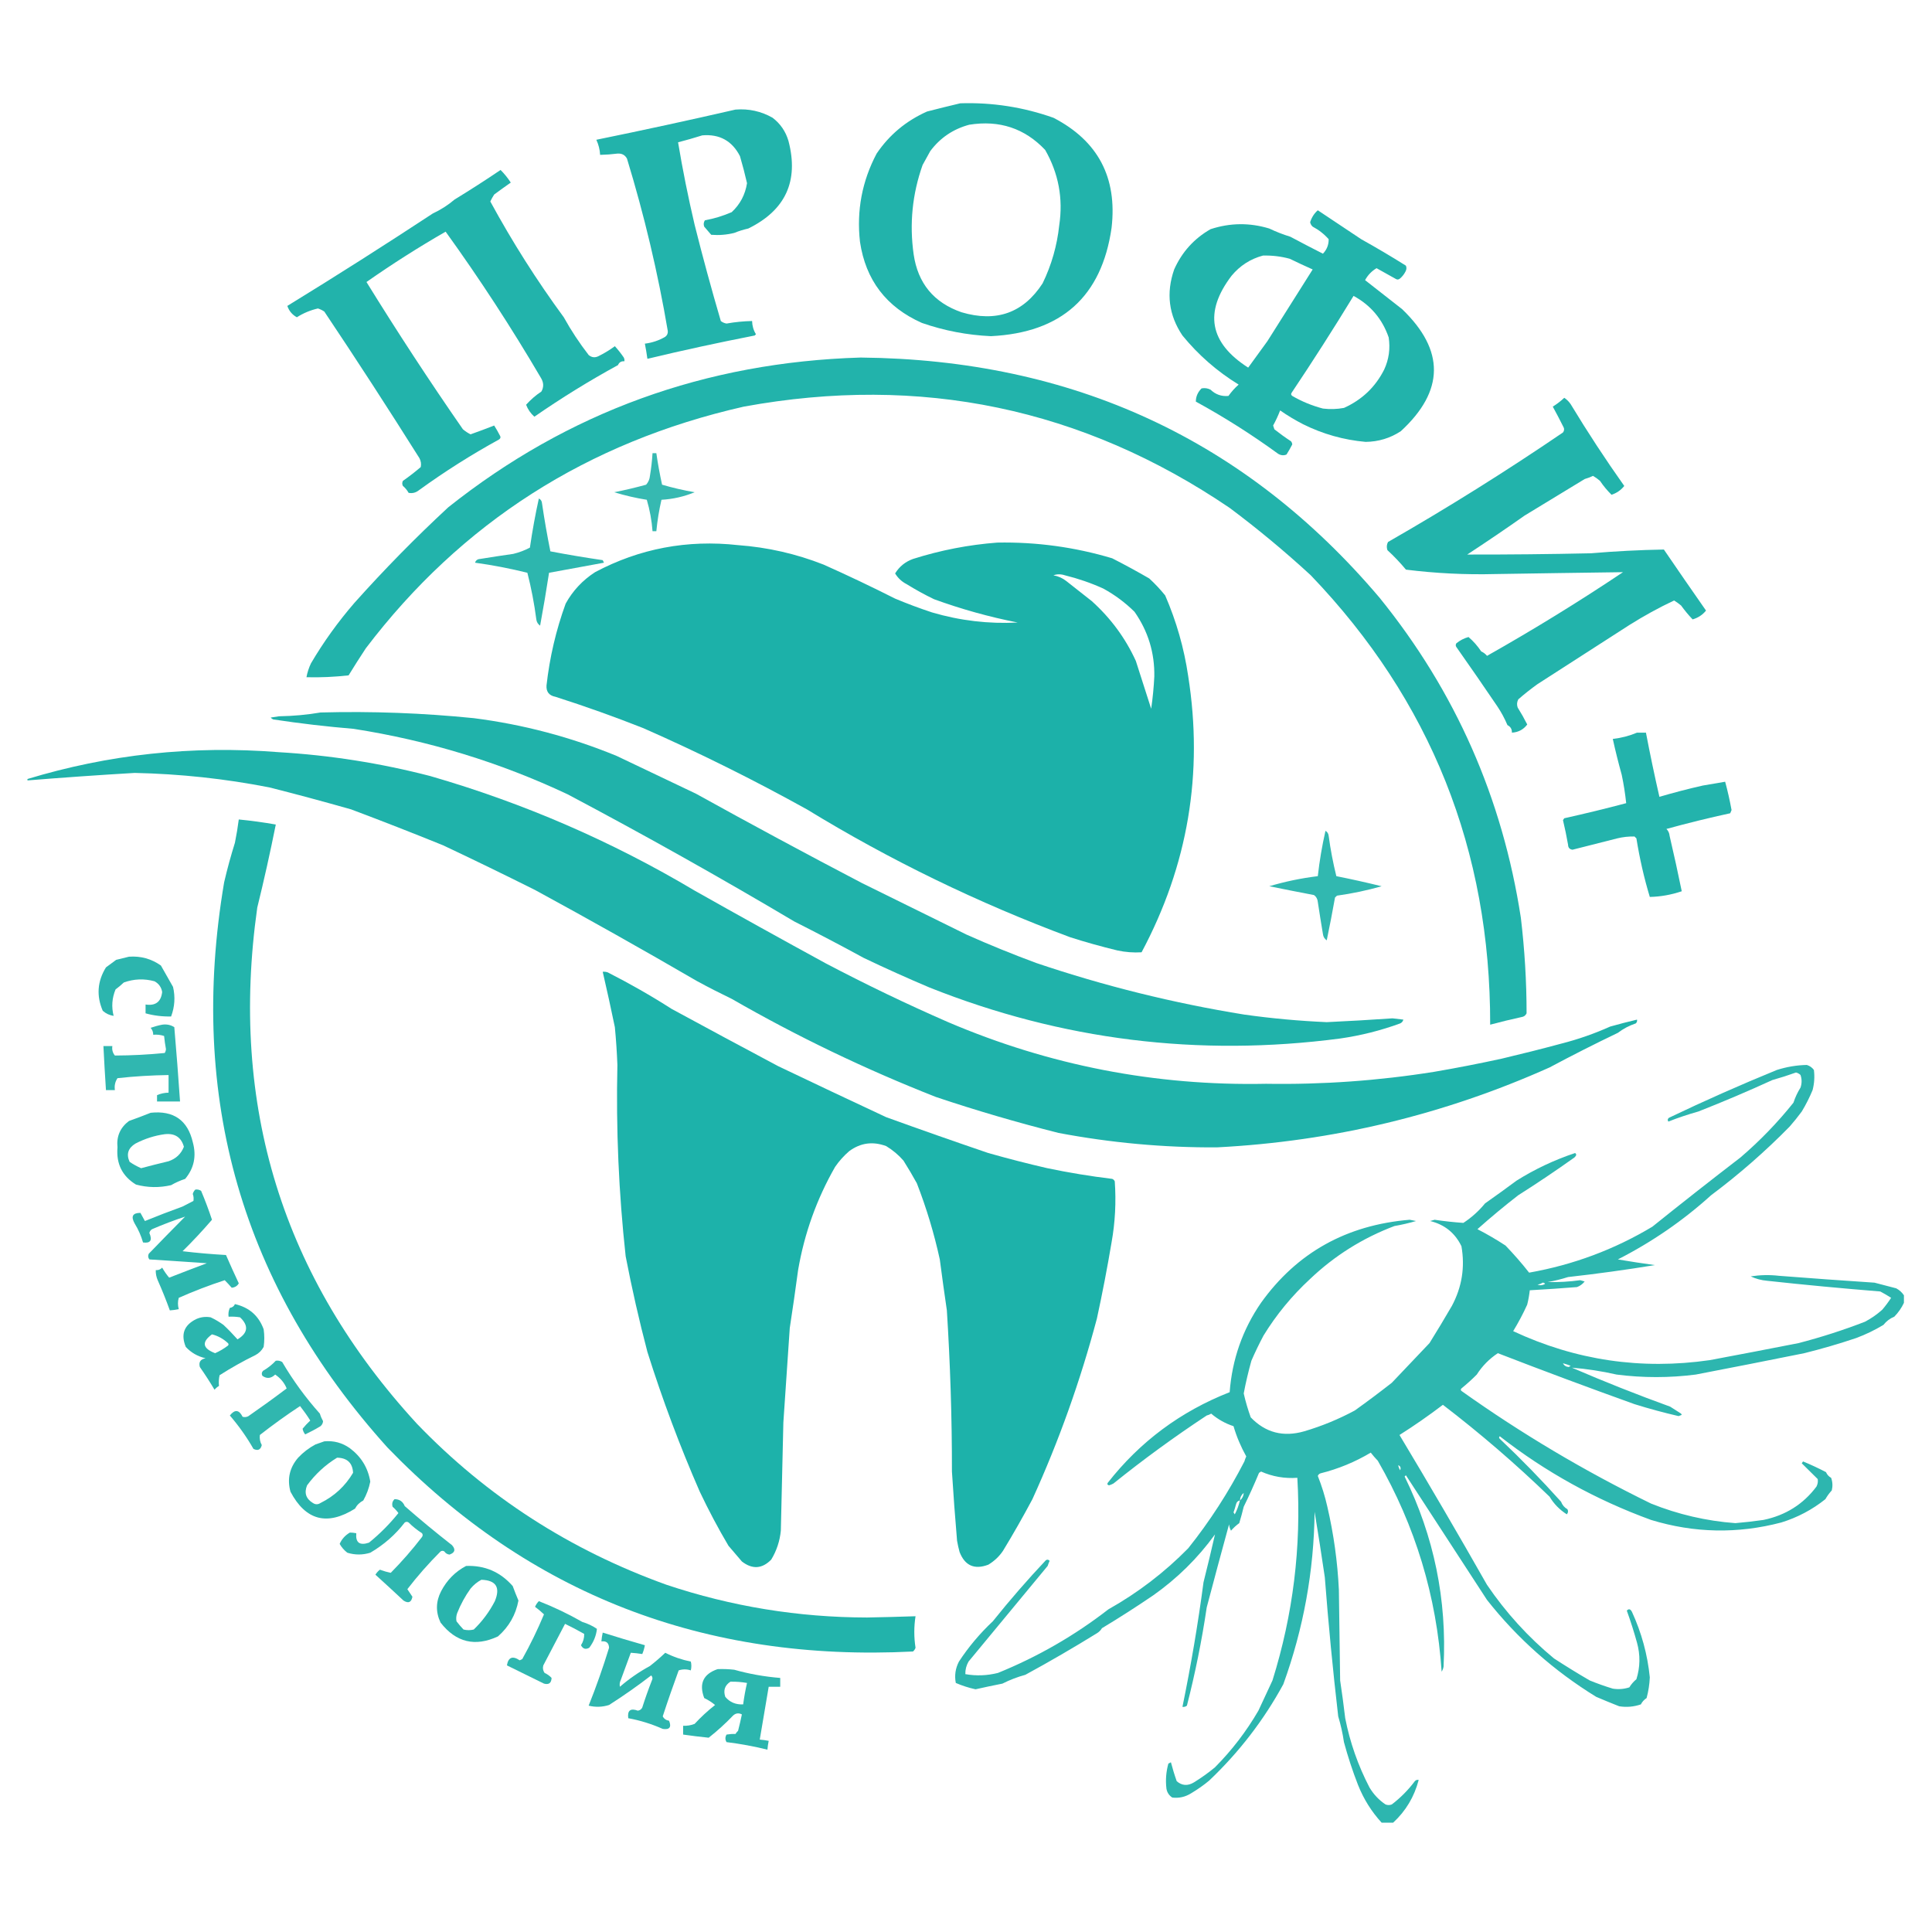 <?xml version="1.0" encoding="UTF-8"?> <svg xmlns="http://www.w3.org/2000/svg" width="32" height="32" viewBox="0 0 32 32" fill="none"><g clip-path="url(#clip0_111_74)"><path opacity="0.972" fill-rule="evenodd" clip-rule="evenodd" d="M15.905 1.711C16.435 1.694 16.95 1.774 17.449 1.951C18.187 2.333 18.508 2.941 18.411 3.775C18.247 4.913 17.581 5.511 16.412 5.568C16.02 5.55 15.639 5.477 15.27 5.349C14.68 5.087 14.338 4.639 14.244 4.005C14.186 3.489 14.278 3.002 14.519 2.545C14.729 2.234 15.007 2.002 15.355 1.847C15.54 1.799 15.724 1.754 15.905 1.711ZM16.053 2.066C16.553 1.986 16.972 2.125 17.311 2.483C17.533 2.871 17.611 3.288 17.544 3.733C17.508 4.069 17.417 4.388 17.269 4.693C16.951 5.183 16.503 5.343 15.926 5.172C15.467 5.013 15.203 4.693 15.133 4.213C15.061 3.707 15.111 3.213 15.281 2.733C15.323 2.656 15.365 2.58 15.408 2.503C15.571 2.284 15.786 2.138 16.053 2.066Z" fill="#1CB1A9"></path><path opacity="0.97" fill-rule="evenodd" clip-rule="evenodd" d="M12.182 1.815C12.402 1.797 12.607 1.843 12.796 1.95C12.926 2.049 13.014 2.178 13.06 2.336C13.233 2.999 13.011 3.482 12.394 3.785C12.314 3.803 12.237 3.827 12.161 3.858C12.036 3.889 11.909 3.899 11.78 3.889C11.742 3.844 11.703 3.799 11.664 3.754C11.65 3.717 11.654 3.683 11.675 3.649C11.828 3.621 11.976 3.576 12.119 3.514C12.259 3.384 12.343 3.224 12.373 3.034C12.339 2.885 12.3 2.736 12.256 2.586C12.126 2.333 11.918 2.218 11.632 2.242C11.499 2.284 11.365 2.322 11.231 2.357C11.307 2.815 11.399 3.27 11.505 3.722C11.639 4.257 11.784 4.789 11.939 5.317C11.967 5.34 11.999 5.353 12.034 5.359C12.174 5.334 12.315 5.32 12.457 5.317C12.459 5.397 12.48 5.47 12.521 5.536C12.514 5.543 12.507 5.55 12.5 5.557C11.903 5.674 11.311 5.802 10.723 5.943C10.712 5.859 10.697 5.775 10.681 5.692C10.802 5.677 10.915 5.639 11.019 5.578C11.05 5.554 11.064 5.523 11.061 5.484C10.897 4.517 10.671 3.565 10.385 2.628C10.352 2.566 10.3 2.539 10.226 2.544C10.131 2.556 10.036 2.563 9.94 2.565C9.935 2.477 9.914 2.394 9.877 2.315C10.652 2.157 11.42 1.99 12.182 1.815Z" fill="#1CB1A9"></path><path opacity="0.971" fill-rule="evenodd" clip-rule="evenodd" d="M8.291 2.815C8.354 2.878 8.41 2.947 8.46 3.024C8.367 3.089 8.275 3.155 8.185 3.222C8.161 3.259 8.14 3.297 8.121 3.337C8.485 4.006 8.89 4.645 9.338 5.255C9.459 5.474 9.597 5.682 9.75 5.88C9.799 5.921 9.852 5.928 9.909 5.901C10.006 5.853 10.098 5.798 10.184 5.734C10.238 5.794 10.288 5.857 10.332 5.922C10.342 5.942 10.345 5.962 10.342 5.984C10.291 5.979 10.256 6 10.236 6.047C9.758 6.308 9.297 6.593 8.851 6.902C8.789 6.847 8.743 6.781 8.714 6.704C8.788 6.621 8.872 6.548 8.967 6.485C9.01 6.41 9.006 6.333 8.957 6.255C8.47 5.425 7.945 4.619 7.381 3.837C6.931 4.096 6.494 4.374 6.07 4.671C6.58 5.497 7.112 6.31 7.667 7.11C7.706 7.143 7.748 7.171 7.794 7.194C7.927 7.147 8.057 7.098 8.185 7.048C8.218 7.099 8.25 7.155 8.28 7.214C8.296 7.238 8.292 7.259 8.269 7.277C7.809 7.53 7.364 7.811 6.937 8.121C6.886 8.161 6.83 8.175 6.768 8.163C6.743 8.119 6.712 8.081 6.673 8.048C6.659 8.021 6.659 7.993 6.673 7.965C6.775 7.894 6.874 7.817 6.969 7.736C6.979 7.685 6.972 7.637 6.948 7.59C6.434 6.773 5.909 5.963 5.372 5.161C5.339 5.138 5.303 5.121 5.266 5.109C5.14 5.138 5.023 5.187 4.917 5.255C4.84 5.213 4.788 5.151 4.759 5.067C5.571 4.569 6.374 4.058 7.17 3.535C7.301 3.474 7.421 3.397 7.529 3.305C7.789 3.146 8.043 2.983 8.291 2.815Z" fill="#1CB1A9"></path><path opacity="0.969" fill-rule="evenodd" clip-rule="evenodd" d="M21.827 3.483C22.067 3.643 22.307 3.803 22.546 3.962C22.797 4.102 23.044 4.248 23.286 4.4C23.301 4.433 23.297 4.468 23.276 4.504C23.252 4.549 23.22 4.588 23.181 4.619C23.16 4.633 23.138 4.633 23.117 4.619C23.011 4.56 22.905 4.501 22.8 4.442C22.718 4.491 22.655 4.557 22.61 4.64C22.813 4.798 23.017 4.958 23.223 5.12C23.933 5.801 23.926 6.475 23.202 7.142C23.027 7.257 22.833 7.316 22.62 7.319C22.256 7.287 21.91 7.189 21.584 7.027C21.452 6.959 21.325 6.883 21.203 6.798C21.17 6.884 21.131 6.968 21.087 7.048C21.094 7.069 21.101 7.09 21.108 7.111C21.197 7.181 21.288 7.247 21.383 7.309C21.395 7.324 21.402 7.341 21.404 7.361C21.375 7.418 21.343 7.474 21.309 7.528C21.264 7.548 21.218 7.544 21.171 7.517C20.736 7.2 20.281 6.911 19.807 6.652C19.807 6.568 19.839 6.495 19.902 6.433C19.953 6.423 20.003 6.43 20.05 6.454C20.133 6.534 20.232 6.569 20.347 6.558C20.396 6.489 20.452 6.426 20.516 6.37C20.159 6.151 19.849 5.88 19.585 5.557C19.357 5.218 19.312 4.853 19.448 4.463C19.576 4.176 19.776 3.953 20.05 3.796C20.373 3.69 20.697 3.686 21.023 3.785C21.136 3.839 21.252 3.884 21.372 3.921C21.554 4.018 21.734 4.112 21.912 4.202C21.977 4.134 22.008 4.054 22.007 3.962C21.932 3.877 21.844 3.808 21.742 3.754C21.72 3.734 21.706 3.71 21.7 3.681C21.725 3.601 21.767 3.535 21.827 3.483ZM20.918 4.233C21.068 4.229 21.216 4.246 21.362 4.286C21.488 4.347 21.614 4.406 21.742 4.463C21.492 4.86 21.242 5.256 20.992 5.651C20.886 5.797 20.78 5.943 20.674 6.089C20.031 5.678 19.939 5.17 20.399 4.567C20.538 4.4 20.71 4.289 20.918 4.233ZM22.419 4.901C22.703 5.055 22.896 5.285 23.001 5.589C23.029 5.773 23.005 5.951 22.927 6.12C22.782 6.409 22.56 6.621 22.261 6.756C22.145 6.778 22.029 6.781 21.912 6.767C21.733 6.72 21.564 6.651 21.404 6.558C21.384 6.543 21.38 6.526 21.393 6.506C21.746 5.979 22.088 5.444 22.419 4.901Z" fill="#1CB1A9"></path><path opacity="0.971" fill-rule="evenodd" clip-rule="evenodd" d="M14.255 5.922C17.77 5.956 20.635 7.284 22.853 9.904C24.106 11.452 24.885 13.217 25.19 15.2C25.253 15.729 25.285 16.257 25.285 16.784C25.268 16.82 25.24 16.841 25.2 16.846C25.026 16.884 24.853 16.926 24.682 16.972C24.687 14.083 23.697 11.602 21.711 9.529C21.28 9.132 20.832 8.76 20.368 8.413C17.93 6.759 15.248 6.199 12.32 6.735C9.727 7.323 7.64 8.658 6.059 10.738C5.962 10.885 5.867 11.034 5.774 11.186C5.542 11.212 5.309 11.223 5.076 11.217C5.09 11.139 5.115 11.062 5.15 10.988C5.358 10.634 5.598 10.301 5.869 9.987C6.364 9.433 6.882 8.905 7.424 8.403C9.407 6.826 11.684 5.999 14.255 5.922Z" fill="#1CB1A9"></path><path opacity="0.97" fill-rule="evenodd" clip-rule="evenodd" d="M25.909 6.589C25.95 6.616 25.985 6.65 26.015 6.694C26.295 7.157 26.591 7.609 26.903 8.049C26.848 8.118 26.777 8.167 26.692 8.195C26.621 8.125 26.557 8.048 26.501 7.965C26.466 7.934 26.427 7.906 26.385 7.882C26.341 7.903 26.295 7.921 26.248 7.934C25.915 8.137 25.584 8.338 25.253 8.539C24.941 8.759 24.624 8.974 24.302 9.185C24.985 9.186 25.669 9.179 26.353 9.164C26.752 9.13 27.154 9.109 27.559 9.102C27.788 9.438 28.021 9.775 28.257 10.113C28.199 10.185 28.125 10.233 28.035 10.259C27.966 10.187 27.903 10.11 27.844 10.029C27.808 9.999 27.769 9.971 27.728 9.946C27.471 10.067 27.225 10.203 26.988 10.352C26.478 10.68 25.971 11.007 25.465 11.332C25.355 11.411 25.25 11.494 25.148 11.583C25.125 11.626 25.121 11.671 25.137 11.718C25.194 11.809 25.247 11.903 25.296 12C25.233 12.084 25.148 12.129 25.042 12.135C25.044 12.078 25.02 12.036 24.968 12.01C24.921 11.899 24.865 11.795 24.799 11.697C24.577 11.37 24.352 11.043 24.122 10.717C24.108 10.697 24.108 10.676 24.122 10.655C24.181 10.607 24.248 10.572 24.323 10.551C24.404 10.62 24.474 10.7 24.534 10.79C24.573 10.807 24.604 10.832 24.63 10.863C25.4 10.428 26.151 9.966 26.882 9.477C26.177 9.486 25.472 9.497 24.767 9.508C24.271 9.521 23.778 9.496 23.287 9.435C23.192 9.321 23.09 9.213 22.98 9.112C22.964 9.065 22.967 9.02 22.99 8.977C23.981 8.409 24.947 7.804 25.888 7.163C25.912 7.129 25.912 7.095 25.888 7.058C25.834 6.949 25.777 6.842 25.719 6.735C25.789 6.691 25.853 6.642 25.909 6.589Z" fill="#1CB1A9"></path><path opacity="0.882" fill-rule="evenodd" clip-rule="evenodd" d="M10.808 7.506C10.829 7.506 10.85 7.506 10.871 7.506C10.896 7.681 10.928 7.855 10.966 8.028C11.142 8.08 11.322 8.121 11.506 8.153C11.331 8.225 11.148 8.267 10.956 8.278C10.916 8.45 10.888 8.623 10.871 8.799C10.85 8.799 10.829 8.799 10.808 8.799C10.795 8.622 10.763 8.448 10.713 8.278C10.53 8.249 10.35 8.207 10.173 8.153C10.351 8.118 10.528 8.076 10.702 8.028C10.739 7.986 10.76 7.937 10.765 7.882C10.786 7.757 10.8 7.632 10.808 7.506Z" fill="#1CB0A7"></path><path opacity="0.918" fill-rule="evenodd" clip-rule="evenodd" d="M8.925 8.257C8.958 8.272 8.975 8.3 8.978 8.34C9.017 8.606 9.063 8.87 9.116 9.132C9.402 9.187 9.691 9.235 9.983 9.278C9.99 9.292 9.997 9.306 10.004 9.32C9.7 9.376 9.397 9.431 9.094 9.487C9.049 9.779 9 10.071 8.946 10.363C8.91 10.337 8.888 10.303 8.883 10.258C8.849 9.998 8.8 9.741 8.735 9.487C8.449 9.416 8.16 9.36 7.868 9.32C7.881 9.281 7.909 9.26 7.952 9.258C8.135 9.228 8.319 9.2 8.502 9.174C8.6 9.15 8.691 9.116 8.777 9.07C8.817 8.795 8.866 8.524 8.925 8.257Z" fill="#1CB0A8"></path><path opacity="0.993" fill-rule="evenodd" clip-rule="evenodd" d="M16.518 8.987C17.168 8.975 17.802 9.062 18.421 9.247C18.629 9.353 18.833 9.464 19.035 9.581C19.13 9.668 19.218 9.762 19.299 9.862C19.485 10.291 19.612 10.736 19.68 11.197C19.934 12.808 19.677 14.333 18.908 15.773C18.773 15.781 18.639 15.771 18.506 15.742C18.242 15.678 17.982 15.606 17.724 15.523C16.199 14.955 14.746 14.25 13.367 13.407C12.486 12.918 11.583 12.469 10.659 12.062C10.179 11.872 9.692 11.698 9.2 11.541C9.095 11.521 9.045 11.458 9.052 11.353C9.104 10.889 9.209 10.438 9.369 9.998C9.487 9.784 9.649 9.611 9.856 9.477C10.594 9.085 11.384 8.936 12.224 9.029C12.715 9.065 13.188 9.173 13.642 9.352C14.041 9.53 14.436 9.718 14.826 9.915C15.027 9.999 15.232 10.076 15.439 10.144C15.902 10.28 16.374 10.336 16.856 10.311C16.384 10.218 15.922 10.089 15.471 9.925C15.315 9.85 15.163 9.766 15.016 9.675C14.936 9.634 14.873 9.575 14.826 9.498C14.896 9.384 14.994 9.304 15.122 9.258C15.579 9.113 16.044 9.023 16.518 8.987ZM17.448 9.529C17.508 9.507 17.572 9.507 17.639 9.529C17.858 9.583 18.07 9.656 18.273 9.748C18.464 9.852 18.637 9.981 18.791 10.133C19.017 10.456 19.126 10.814 19.119 11.207C19.11 11.385 19.093 11.562 19.067 11.739C18.982 11.475 18.897 11.211 18.813 10.947C18.64 10.568 18.396 10.238 18.083 9.956C17.942 9.846 17.802 9.735 17.66 9.623C17.597 9.574 17.527 9.543 17.448 9.529Z" fill="#1CB1A9"></path><path opacity="0.977" fill-rule="evenodd" clip-rule="evenodd" d="M5.309 11.801C6.159 11.778 7.005 11.81 7.847 11.895C8.664 11.999 9.454 12.208 10.215 12.521C10.651 12.728 11.088 12.937 11.527 13.146C12.435 13.649 13.352 14.143 14.276 14.626C14.854 14.911 15.432 15.196 16.011 15.481C16.39 15.65 16.774 15.806 17.163 15.95C18.287 16.33 19.436 16.615 20.611 16.805C21.066 16.869 21.521 16.91 21.975 16.93C22.338 16.913 22.701 16.892 23.064 16.867C23.124 16.874 23.184 16.881 23.244 16.888C23.236 16.918 23.219 16.938 23.191 16.951C22.869 17.069 22.538 17.152 22.197 17.201C19.85 17.509 17.584 17.227 15.397 16.357C15.031 16.202 14.668 16.039 14.308 15.867C13.927 15.659 13.543 15.458 13.155 15.262C11.925 14.532 10.674 13.83 9.401 13.156C8.276 12.626 7.095 12.265 5.858 12.072C5.412 12.035 4.968 11.983 4.526 11.916C4.509 11.909 4.495 11.899 4.484 11.885C4.529 11.878 4.575 11.871 4.621 11.864C4.858 11.86 5.087 11.839 5.309 11.801Z" fill="#1CB1A9"></path><path opacity="0.967" fill-rule="evenodd" clip-rule="evenodd" d="M27.114 12.135C27.164 12.135 27.213 12.135 27.262 12.135C27.33 12.491 27.404 12.845 27.485 13.198C27.722 13.128 27.961 13.066 28.204 13.011C28.327 12.989 28.451 12.968 28.574 12.948C28.616 13.102 28.651 13.259 28.68 13.417C28.673 13.435 28.665 13.452 28.658 13.47C28.303 13.547 27.951 13.634 27.601 13.73C27.633 13.761 27.65 13.8 27.654 13.845C27.725 14.149 27.792 14.454 27.855 14.762C27.683 14.82 27.507 14.852 27.326 14.856C27.23 14.539 27.157 14.216 27.104 13.886C27.093 13.876 27.083 13.866 27.072 13.855C26.976 13.853 26.881 13.863 26.787 13.886C26.54 13.949 26.293 14.012 26.046 14.074C25.998 14.068 25.973 14.04 25.972 13.991C25.948 13.854 25.92 13.719 25.888 13.584C25.895 13.574 25.902 13.563 25.909 13.553C26.254 13.476 26.596 13.393 26.935 13.303C26.918 13.146 26.894 12.99 26.861 12.834C26.806 12.635 26.756 12.437 26.713 12.239C26.855 12.223 26.989 12.188 27.114 12.135Z" fill="#1CB1A9"></path><path opacity="0.981" fill-rule="evenodd" clip-rule="evenodd" d="M0.444 12.927C0.444 12.92 0.444 12.913 0.444 12.906C1.797 12.494 3.185 12.345 4.61 12.458C5.463 12.508 6.302 12.64 7.127 12.854C8.673 13.301 10.133 13.934 11.505 14.751C12.226 15.158 12.953 15.561 13.684 15.96C14.345 16.307 15.018 16.631 15.704 16.93C17.383 17.647 19.138 17.988 20.97 17.951C21.903 17.966 22.83 17.9 23.752 17.753C24.127 17.689 24.5 17.616 24.872 17.535C25.205 17.456 25.537 17.373 25.866 17.284C26.144 17.213 26.411 17.119 26.67 17.003C26.819 16.961 26.966 16.923 27.114 16.888C27.119 16.913 27.112 16.934 27.093 16.951C26.985 16.987 26.886 17.039 26.797 17.107C26.415 17.29 26.038 17.481 25.666 17.68C23.914 18.464 22.078 18.905 20.156 19.004C19.276 19.009 18.402 18.929 17.533 18.765C16.848 18.592 16.171 18.394 15.503 18.17C14.332 17.71 13.204 17.168 12.119 16.544C11.926 16.451 11.736 16.354 11.548 16.252C10.66 15.736 9.765 15.232 8.862 14.741C8.356 14.488 7.848 14.241 7.339 14.001C6.834 13.796 6.327 13.598 5.816 13.406C5.365 13.278 4.914 13.156 4.462 13.042C3.728 12.898 2.984 12.818 2.231 12.802C1.635 12.837 1.039 12.879 0.444 12.927Z" fill="#1CB1A9"></path><path opacity="0.971" fill-rule="evenodd" clip-rule="evenodd" d="M3.955 13.573C4.161 13.593 4.366 13.621 4.568 13.657C4.475 14.12 4.373 14.579 4.261 15.033C3.798 18.31 4.679 21.159 6.905 23.581C8.063 24.786 9.442 25.675 11.04 26.249C12.114 26.608 13.221 26.789 14.361 26.791C14.629 26.786 14.897 26.779 15.164 26.77C15.137 26.944 15.137 27.118 15.164 27.292C15.156 27.316 15.142 27.337 15.122 27.354C11.667 27.53 8.766 26.404 6.419 23.977C4.012 21.307 3.109 18.186 3.712 14.616C3.763 14.395 3.823 14.176 3.891 13.959C3.917 13.831 3.938 13.702 3.955 13.573Z" fill="#1CB1A9"></path><path opacity="0.906" fill-rule="evenodd" clip-rule="evenodd" d="M21.954 13.761C21.985 13.779 22.003 13.807 22.007 13.845C22.037 14.071 22.08 14.293 22.134 14.512C22.386 14.562 22.636 14.618 22.884 14.679C22.642 14.748 22.395 14.8 22.144 14.835C22.134 14.845 22.123 14.856 22.112 14.866C22.07 15.103 22.024 15.339 21.975 15.575C21.938 15.55 21.917 15.515 21.912 15.471C21.882 15.294 21.854 15.117 21.827 14.939C21.823 14.891 21.802 14.853 21.764 14.825C21.516 14.778 21.27 14.729 21.023 14.679C21.286 14.601 21.554 14.545 21.827 14.512C21.855 14.258 21.898 14.008 21.954 13.761Z" fill="#1CB0A8"></path><path opacity="0.926" fill-rule="evenodd" clip-rule="evenodd" d="M2.136 15.846C2.332 15.832 2.508 15.881 2.665 15.992C2.732 16.11 2.799 16.229 2.866 16.346C2.905 16.513 2.894 16.676 2.834 16.836C2.689 16.839 2.548 16.822 2.411 16.784C2.411 16.735 2.411 16.687 2.411 16.638C2.576 16.663 2.668 16.593 2.686 16.43C2.672 16.35 2.629 16.291 2.559 16.253C2.387 16.206 2.218 16.213 2.051 16.273C2.008 16.314 1.962 16.352 1.914 16.388C1.855 16.53 1.844 16.676 1.882 16.826C1.814 16.816 1.754 16.788 1.702 16.742C1.595 16.494 1.612 16.254 1.755 16.023C1.812 15.982 1.868 15.94 1.924 15.898C1.997 15.88 2.068 15.862 2.136 15.846Z" fill="#1CB0A8"></path><path opacity="0.991" fill-rule="evenodd" clip-rule="evenodd" d="M9.983 16.096C10.012 16.093 10.04 16.096 10.067 16.106C10.43 16.291 10.783 16.492 11.125 16.711C11.711 17.029 12.3 17.346 12.891 17.66C13.486 17.944 14.082 18.226 14.678 18.504C15.239 18.707 15.803 18.905 16.37 19.098C16.692 19.189 17.017 19.273 17.343 19.348C17.7 19.423 18.06 19.482 18.422 19.526C18.441 19.534 18.455 19.547 18.464 19.567C18.488 19.906 18.471 20.243 18.411 20.578C18.34 21.001 18.259 21.421 18.168 21.84C17.895 22.867 17.54 23.865 17.1 24.831C16.945 25.122 16.783 25.407 16.613 25.686C16.55 25.78 16.469 25.856 16.37 25.916C16.141 26.003 15.982 25.933 15.894 25.707C15.877 25.645 15.863 25.583 15.852 25.52C15.819 25.135 15.791 24.753 15.767 24.373C15.768 23.482 15.739 22.593 15.683 21.704C15.642 21.425 15.603 21.144 15.566 20.86C15.472 20.429 15.345 20.009 15.186 19.599C15.115 19.47 15.041 19.345 14.964 19.223C14.882 19.129 14.787 19.049 14.678 18.983C14.457 18.901 14.253 18.928 14.065 19.067C13.976 19.144 13.898 19.231 13.832 19.327C13.527 19.86 13.323 20.43 13.219 21.037C13.176 21.357 13.13 21.677 13.081 21.996C13.046 22.52 13.011 23.041 12.975 23.56C12.962 24.157 12.948 24.755 12.933 25.353C12.916 25.525 12.863 25.685 12.774 25.832C12.623 25.986 12.461 25.997 12.288 25.863C12.213 25.776 12.139 25.689 12.066 25.603C11.893 25.311 11.735 25.012 11.59 24.706C11.26 23.951 10.971 23.179 10.723 22.392C10.585 21.867 10.465 21.338 10.363 20.808C10.248 19.757 10.202 18.701 10.226 17.639C10.218 17.43 10.204 17.221 10.184 17.013C10.12 16.706 10.054 16.4 9.983 16.096Z" fill="#1CB1A9"></path><path opacity="0.91" fill-rule="evenodd" clip-rule="evenodd" d="M2.686 16.972C2.76 16.961 2.827 16.975 2.887 17.013C2.922 17.421 2.954 17.831 2.982 18.244C2.855 18.244 2.728 18.244 2.601 18.244C2.601 18.209 2.601 18.174 2.601 18.139C2.661 18.113 2.725 18.099 2.792 18.098C2.792 18 2.792 17.903 2.792 17.806C2.509 17.81 2.227 17.827 1.946 17.858C1.907 17.916 1.892 17.982 1.903 18.056C1.854 18.056 1.805 18.056 1.755 18.056C1.739 17.813 1.725 17.57 1.713 17.326C1.762 17.326 1.812 17.326 1.861 17.326C1.852 17.386 1.866 17.438 1.903 17.483C2.178 17.482 2.453 17.468 2.728 17.441C2.74 17.422 2.747 17.401 2.749 17.378C2.736 17.306 2.725 17.233 2.718 17.159C2.66 17.14 2.6 17.133 2.538 17.139C2.538 17.095 2.524 17.057 2.495 17.024C2.559 17.002 2.622 16.984 2.686 16.972Z" fill="#1CB0A8"></path><path opacity="0.92" fill-rule="evenodd" clip-rule="evenodd" d="M31.535 21.454C31.535 21.496 31.535 21.537 31.535 21.579C31.496 21.663 31.443 21.739 31.376 21.808C31.303 21.838 31.244 21.883 31.196 21.944C31.052 22.031 30.901 22.104 30.742 22.163C30.459 22.258 30.174 22.341 29.885 22.413C29.285 22.534 28.685 22.652 28.087 22.767C27.65 22.823 27.213 22.823 26.776 22.767C26.531 22.711 26.284 22.673 26.036 22.653C26.57 22.884 27.113 23.099 27.664 23.299C27.724 23.337 27.784 23.376 27.844 23.414C27.848 23.421 27.851 23.428 27.855 23.435C27.837 23.442 27.819 23.448 27.802 23.455C27.556 23.398 27.312 23.332 27.072 23.257C26.315 22.985 25.56 22.704 24.809 22.413C24.667 22.507 24.551 22.625 24.46 22.767C24.38 22.848 24.295 22.924 24.206 22.997C24.192 23.011 24.192 23.024 24.206 23.038C25.198 23.744 26.245 24.366 27.347 24.904C27.796 25.084 28.261 25.192 28.743 25.228C28.898 25.215 29.054 25.197 29.208 25.175C29.574 25.099 29.867 24.915 30.086 24.623C30.107 24.582 30.114 24.541 30.107 24.498C30.019 24.411 29.93 24.324 29.843 24.237C29.85 24.227 29.857 24.216 29.864 24.206C29.993 24.259 30.119 24.318 30.244 24.383C30.262 24.424 30.29 24.456 30.329 24.477C30.354 24.545 30.357 24.615 30.34 24.686C30.299 24.73 30.264 24.779 30.234 24.831C30.015 25.006 29.772 25.134 29.504 25.217C28.781 25.407 28.062 25.393 27.347 25.175C26.432 24.841 25.596 24.379 24.841 23.789C24.826 23.803 24.826 23.817 24.841 23.831C25.193 24.164 25.531 24.511 25.856 24.873C25.876 24.927 25.911 24.969 25.962 24.998C25.978 25.028 25.974 25.056 25.951 25.082C25.832 25.006 25.737 24.909 25.666 24.79C25.108 24.25 24.519 23.743 23.899 23.268C23.665 23.446 23.425 23.613 23.18 23.768C23.673 24.589 24.156 25.416 24.629 26.249C24.942 26.71 25.312 27.116 25.739 27.469C25.933 27.595 26.13 27.717 26.332 27.834C26.457 27.885 26.584 27.93 26.712 27.969C26.806 27.984 26.897 27.977 26.987 27.948C27.018 27.897 27.057 27.852 27.104 27.813C27.167 27.613 27.17 27.411 27.114 27.208C27.064 27.028 27.008 26.851 26.945 26.677C26.977 26.642 27.005 26.649 27.03 26.697C27.189 27.042 27.288 27.404 27.326 27.782C27.321 27.898 27.303 28.013 27.273 28.125C27.232 28.152 27.2 28.186 27.178 28.23C27.061 28.27 26.941 28.281 26.818 28.261C26.691 28.211 26.564 28.159 26.438 28.105C25.736 27.673 25.133 27.138 24.629 26.499C24.182 25.813 23.735 25.125 23.286 24.435C23.279 24.442 23.272 24.449 23.265 24.456C23.752 25.448 23.967 26.498 23.91 27.604C23.905 27.634 23.895 27.662 23.878 27.688C23.795 26.439 23.443 25.275 22.821 24.195C22.779 24.152 22.741 24.107 22.704 24.06C22.444 24.215 22.166 24.33 21.869 24.404C21.849 24.412 21.835 24.426 21.827 24.446C21.893 24.613 21.946 24.783 21.985 24.956C22.09 25.409 22.154 25.868 22.176 26.332C22.183 26.833 22.19 27.333 22.197 27.834C22.228 28.04 22.256 28.248 22.281 28.459C22.36 28.861 22.494 29.243 22.683 29.606C22.75 29.719 22.838 29.813 22.948 29.887C22.983 29.901 23.018 29.901 23.053 29.887C23.198 29.776 23.325 29.648 23.434 29.502C23.451 29.483 23.473 29.476 23.498 29.481C23.425 29.76 23.284 29.996 23.075 30.189C23.011 30.189 22.948 30.189 22.884 30.189C22.716 30.006 22.586 29.797 22.493 29.564C22.402 29.331 22.325 29.095 22.26 28.855C22.239 28.71 22.207 28.568 22.165 28.428C22.076 27.661 22.002 26.894 21.943 26.124C21.89 25.764 21.834 25.403 21.774 25.04C21.763 26.022 21.59 26.974 21.256 27.896C20.933 28.489 20.524 29.021 20.029 29.491C19.937 29.568 19.838 29.637 19.733 29.7C19.634 29.763 19.528 29.787 19.416 29.773C19.363 29.738 19.331 29.689 19.32 29.627C19.303 29.485 19.314 29.347 19.352 29.21C19.366 29.203 19.38 29.196 19.394 29.189C19.422 29.294 19.453 29.398 19.49 29.502C19.576 29.577 19.672 29.584 19.775 29.522C19.898 29.446 20.015 29.363 20.124 29.272C20.405 28.989 20.644 28.676 20.843 28.334C20.921 28.167 20.998 28 21.076 27.834C21.418 26.741 21.555 25.622 21.488 24.477C21.277 24.492 21.076 24.457 20.886 24.373C20.877 24.382 20.866 24.389 20.854 24.394C20.775 24.584 20.691 24.771 20.6 24.956C20.578 25.047 20.553 25.138 20.526 25.228C20.476 25.264 20.43 25.306 20.389 25.353C20.372 25.32 20.361 25.285 20.357 25.248C20.231 25.707 20.108 26.166 19.987 26.624C19.906 27.173 19.796 27.715 19.659 28.251C19.637 28.268 19.613 28.275 19.585 28.271C19.725 27.59 19.842 26.902 19.934 26.207C20 25.943 20.064 25.679 20.124 25.415C19.839 25.808 19.497 26.145 19.098 26.426C18.82 26.615 18.538 26.796 18.252 26.968C18.231 27.003 18.203 27.031 18.168 27.052C17.781 27.291 17.386 27.521 16.983 27.74C16.851 27.776 16.724 27.825 16.603 27.886C16.454 27.915 16.306 27.947 16.158 27.98C16.044 27.955 15.935 27.92 15.831 27.875C15.807 27.751 15.825 27.633 15.883 27.521C16.043 27.277 16.23 27.055 16.444 26.854C16.725 26.503 17.018 26.166 17.322 25.843C17.346 25.827 17.367 25.831 17.385 25.853C17.372 25.88 17.362 25.908 17.353 25.936C16.915 26.466 16.477 26.994 16.042 27.521C16.005 27.586 15.987 27.655 15.989 27.729C16.17 27.761 16.35 27.754 16.529 27.709C17.191 27.44 17.801 27.088 18.358 26.656C18.847 26.381 19.288 26.044 19.68 25.645C20.038 25.197 20.348 24.717 20.611 24.206C20.619 24.177 20.63 24.149 20.642 24.123C20.553 23.963 20.482 23.797 20.431 23.622C20.293 23.577 20.17 23.507 20.061 23.414C20.038 23.428 20.013 23.439 19.987 23.445C19.453 23.797 18.939 24.172 18.443 24.571C18.419 24.584 18.395 24.595 18.369 24.602C18.342 24.595 18.335 24.581 18.348 24.56C18.881 23.879 19.554 23.378 20.367 23.059C20.408 22.517 20.58 22.024 20.886 21.579C21.481 20.748 22.302 20.29 23.349 20.203C23.385 20.21 23.42 20.217 23.455 20.224C23.337 20.258 23.218 20.286 23.096 20.307C22.57 20.506 22.105 20.798 21.7 21.183C21.396 21.464 21.139 21.777 20.928 22.121C20.855 22.258 20.788 22.397 20.727 22.538C20.677 22.717 20.634 22.898 20.6 23.08C20.63 23.213 20.669 23.345 20.716 23.476C20.96 23.73 21.256 23.807 21.605 23.706C21.896 23.62 22.174 23.505 22.44 23.362C22.647 23.214 22.851 23.061 23.053 22.903C23.263 22.683 23.471 22.464 23.677 22.246C23.803 22.044 23.926 21.839 24.047 21.631C24.214 21.319 24.267 20.989 24.206 20.641C24.1 20.422 23.928 20.283 23.688 20.224C23.713 20.217 23.737 20.21 23.762 20.203C23.921 20.227 24.079 20.244 24.238 20.255C24.374 20.166 24.494 20.058 24.597 19.932C24.772 19.809 24.945 19.684 25.116 19.557C25.419 19.366 25.743 19.213 26.088 19.098C26.116 19.116 26.112 19.14 26.078 19.171C25.773 19.388 25.463 19.597 25.147 19.797C24.916 19.976 24.69 20.164 24.471 20.359C24.631 20.441 24.786 20.532 24.936 20.63C25.074 20.774 25.205 20.923 25.327 21.079C26.057 20.95 26.738 20.696 27.368 20.318C27.851 19.93 28.337 19.548 28.828 19.171C29.15 18.895 29.443 18.592 29.705 18.264C29.734 18.176 29.773 18.092 29.822 18.014C29.846 17.944 29.846 17.875 29.822 17.805C29.801 17.785 29.776 17.771 29.747 17.764C29.619 17.81 29.488 17.852 29.356 17.889C28.952 18.074 28.543 18.248 28.13 18.41C27.96 18.458 27.794 18.513 27.633 18.577C27.617 18.553 27.62 18.532 27.643 18.514C28.23 18.233 28.826 17.969 29.43 17.722C29.594 17.67 29.76 17.642 29.927 17.639C29.976 17.654 30.015 17.682 30.044 17.722C30.058 17.834 30.051 17.946 30.022 18.056C29.971 18.178 29.912 18.296 29.843 18.41C29.779 18.497 29.712 18.58 29.642 18.66C29.237 19.072 28.804 19.451 28.341 19.797C27.877 20.217 27.363 20.571 26.797 20.86C27 20.894 27.204 20.926 27.41 20.954C26.933 21.032 26.454 21.098 25.972 21.152C25.861 21.187 25.749 21.215 25.634 21.235C25.814 21.239 25.994 21.229 26.173 21.204C26.198 21.211 26.222 21.218 26.247 21.225C26.214 21.267 26.172 21.299 26.12 21.318C25.859 21.339 25.599 21.356 25.338 21.371C25.329 21.451 25.315 21.531 25.295 21.61C25.226 21.762 25.148 21.908 25.063 22.048C26.099 22.532 27.185 22.692 28.32 22.528C28.811 22.436 29.301 22.342 29.79 22.246C30.164 22.149 30.531 22.031 30.89 21.892C30.994 21.837 31.089 21.771 31.175 21.694C31.229 21.631 31.278 21.565 31.323 21.496C31.266 21.459 31.206 21.424 31.143 21.391C30.517 21.34 29.893 21.282 29.272 21.214C29.176 21.206 29.084 21.182 28.997 21.141C29.151 21.117 29.306 21.113 29.462 21.131C29.989 21.172 30.518 21.21 31.048 21.245C31.168 21.277 31.288 21.308 31.408 21.339C31.461 21.368 31.503 21.406 31.535 21.454ZM25.549 21.245C25.568 21.243 25.582 21.25 25.591 21.266C25.551 21.29 25.509 21.294 25.465 21.277C25.498 21.272 25.526 21.262 25.549 21.245ZM25.888 22.58C25.93 22.591 25.972 22.605 26.015 22.622C26.004 22.628 25.993 22.635 25.983 22.642C25.937 22.638 25.905 22.617 25.888 22.58ZM23.159 24.268C23.197 24.285 23.207 24.313 23.191 24.352C23.174 24.326 23.164 24.298 23.159 24.268ZM20.6 24.727C20.597 24.779 20.576 24.82 20.537 24.852C20.54 24.801 20.561 24.759 20.6 24.727ZM20.537 24.852C20.518 24.933 20.49 25.009 20.452 25.082C20.445 25.071 20.438 25.061 20.431 25.05C20.447 25.006 20.461 24.961 20.473 24.915C20.481 24.88 20.502 24.859 20.537 24.852Z" fill="#1CB0A8"></path><path opacity="0.933" fill-rule="evenodd" clip-rule="evenodd" d="M2.496 18.431C2.876 18.391 3.109 18.554 3.194 18.921C3.256 19.149 3.214 19.35 3.067 19.526C2.985 19.553 2.908 19.587 2.834 19.63C2.639 19.675 2.445 19.672 2.252 19.62C2.025 19.481 1.923 19.276 1.946 19.005C1.927 18.822 1.991 18.676 2.136 18.567C2.259 18.523 2.379 18.478 2.496 18.431ZM2.728 18.786C2.896 18.767 3.002 18.837 3.046 18.994C3 19.112 2.915 19.192 2.792 19.234C2.637 19.271 2.486 19.309 2.337 19.349C2.271 19.32 2.207 19.285 2.147 19.244C2.089 19.118 2.121 19.017 2.242 18.942C2.397 18.861 2.559 18.809 2.728 18.786Z" fill="#1CB1A9"></path><path opacity="0.919" fill-rule="evenodd" clip-rule="evenodd" d="M3.236 19.703C3.27 19.698 3.302 19.706 3.331 19.724C3.397 19.88 3.457 20.04 3.511 20.203C3.356 20.383 3.194 20.557 3.024 20.724C3.263 20.753 3.503 20.773 3.743 20.787C3.812 20.945 3.882 21.101 3.955 21.256C3.931 21.299 3.892 21.324 3.838 21.329C3.801 21.287 3.763 21.245 3.722 21.204C3.463 21.289 3.209 21.386 2.961 21.496C2.943 21.557 2.943 21.62 2.961 21.684C2.912 21.694 2.863 21.701 2.813 21.704C2.752 21.535 2.685 21.368 2.612 21.204C2.589 21.151 2.578 21.095 2.58 21.037C2.622 21.041 2.657 21.027 2.686 20.996C2.72 21.055 2.758 21.111 2.802 21.162C3.009 21.081 3.217 21.001 3.426 20.923C3.109 20.901 2.792 20.88 2.474 20.86C2.452 20.831 2.448 20.8 2.464 20.766C2.664 20.558 2.865 20.354 3.066 20.151C2.882 20.212 2.698 20.282 2.517 20.36C2.494 20.375 2.48 20.396 2.474 20.422C2.527 20.544 2.491 20.596 2.369 20.579C2.337 20.468 2.291 20.363 2.231 20.266C2.165 20.148 2.196 20.089 2.326 20.089C2.351 20.134 2.376 20.179 2.4 20.224C2.606 20.14 2.814 20.06 3.024 19.984C3.084 19.952 3.144 19.921 3.204 19.891C3.21 19.852 3.207 19.814 3.193 19.776C3.201 19.746 3.215 19.722 3.236 19.703Z" fill="#1CB0A8"></path><path opacity="0.931" fill-rule="evenodd" clip-rule="evenodd" d="M3.891 21.6C4.127 21.654 4.285 21.793 4.367 22.017C4.381 22.114 4.381 22.212 4.367 22.309C4.335 22.368 4.29 22.413 4.23 22.445C4.025 22.545 3.828 22.656 3.637 22.778C3.624 22.836 3.621 22.895 3.627 22.955C3.599 22.972 3.574 22.993 3.553 23.018C3.477 22.89 3.396 22.765 3.31 22.642C3.288 22.561 3.32 22.513 3.405 22.497C3.274 22.467 3.165 22.404 3.077 22.309C2.992 22.102 3.048 21.949 3.246 21.85C3.324 21.814 3.405 21.804 3.489 21.819C3.564 21.854 3.634 21.896 3.701 21.944C3.782 22.02 3.859 22.1 3.934 22.184C4.108 22.079 4.122 21.957 3.976 21.819C3.913 21.809 3.849 21.805 3.786 21.809C3.779 21.758 3.786 21.709 3.807 21.663C3.849 21.656 3.877 21.635 3.891 21.6ZM3.511 22.101C3.611 22.126 3.699 22.175 3.775 22.246C3.789 22.26 3.789 22.274 3.775 22.288C3.71 22.337 3.64 22.379 3.563 22.413C3.354 22.333 3.336 22.229 3.511 22.101Z" fill="#1CB0A8"></path><path opacity="0.907" fill-rule="evenodd" clip-rule="evenodd" d="M4.568 22.538C4.606 22.532 4.641 22.539 4.674 22.559C4.853 22.864 5.061 23.149 5.298 23.414C5.311 23.458 5.329 23.5 5.351 23.539C5.348 23.573 5.334 23.6 5.309 23.622C5.223 23.674 5.138 23.719 5.055 23.758C5.032 23.73 5.018 23.699 5.012 23.664C5.051 23.616 5.093 23.571 5.139 23.529C5.087 23.445 5.03 23.366 4.97 23.289C4.742 23.439 4.52 23.599 4.304 23.768C4.297 23.827 4.307 23.883 4.336 23.935C4.317 24.013 4.271 24.034 4.198 23.998C4.085 23.8 3.954 23.616 3.807 23.445C3.889 23.341 3.96 23.348 4.018 23.466C4.051 23.476 4.083 23.473 4.114 23.456C4.327 23.308 4.539 23.155 4.748 22.997C4.711 22.905 4.647 22.828 4.558 22.767C4.489 22.833 4.419 22.84 4.346 22.788C4.33 22.758 4.333 22.73 4.357 22.705C4.436 22.659 4.507 22.603 4.568 22.538Z" fill="#1CB0A7"></path><path opacity="0.934" fill-rule="evenodd" clip-rule="evenodd" d="M5.372 23.873C5.528 23.859 5.669 23.897 5.795 23.987C5.982 24.127 6.095 24.311 6.133 24.54C6.111 24.651 6.072 24.755 6.017 24.853C5.957 24.884 5.911 24.929 5.88 24.988C5.418 25.277 5.062 25.183 4.811 24.707C4.754 24.497 4.796 24.309 4.938 24.144C5.021 24.056 5.116 23.983 5.224 23.925C5.275 23.906 5.325 23.889 5.372 23.873ZM5.583 24.144C5.751 24.147 5.839 24.23 5.848 24.394C5.719 24.613 5.539 24.78 5.309 24.894C5.266 24.922 5.224 24.922 5.182 24.894C5.067 24.824 5.036 24.727 5.086 24.602C5.222 24.417 5.387 24.264 5.583 24.144Z" fill="#1CB0A8"></path><path opacity="0.914" fill-rule="evenodd" clip-rule="evenodd" d="M6.535 24.831C6.617 24.831 6.673 24.87 6.704 24.946C6.958 25.168 7.219 25.384 7.487 25.593C7.55 25.665 7.536 25.717 7.445 25.749C7.409 25.745 7.38 25.727 7.36 25.697C7.339 25.683 7.318 25.683 7.297 25.697C7.098 25.896 6.914 26.105 6.747 26.322C6.775 26.364 6.803 26.406 6.831 26.447C6.813 26.541 6.764 26.562 6.683 26.51C6.529 26.366 6.374 26.223 6.218 26.082C6.238 26.05 6.262 26.022 6.292 25.999C6.354 26.022 6.414 26.039 6.472 26.051C6.657 25.863 6.83 25.666 6.99 25.457C7.004 25.436 7.004 25.415 6.99 25.395C6.909 25.343 6.835 25.284 6.768 25.217C6.747 25.203 6.726 25.203 6.704 25.217C6.548 25.421 6.357 25.587 6.133 25.718C6.006 25.757 5.879 25.757 5.753 25.718C5.7 25.677 5.658 25.629 5.626 25.572C5.661 25.491 5.718 25.429 5.795 25.384C5.829 25.384 5.864 25.388 5.901 25.395C5.887 25.551 5.957 25.603 6.112 25.551C6.293 25.404 6.455 25.241 6.599 25.061C6.571 25.023 6.539 24.988 6.503 24.957C6.488 24.908 6.498 24.866 6.535 24.831Z" fill="#1CB0A8"></path><path opacity="0.938" fill-rule="evenodd" clip-rule="evenodd" d="M7.72 25.937C8.031 25.925 8.288 26.037 8.492 26.27C8.522 26.352 8.554 26.432 8.587 26.51C8.543 26.746 8.43 26.944 8.248 27.104C7.87 27.28 7.553 27.204 7.297 26.875C7.214 26.7 7.218 26.526 7.307 26.354C7.403 26.171 7.54 26.032 7.72 25.937ZM7.973 26.166C8.217 26.174 8.291 26.292 8.196 26.521C8.106 26.695 7.99 26.852 7.847 26.99C7.79 27.004 7.734 27.004 7.677 26.99C7.636 26.947 7.597 26.901 7.561 26.854C7.552 26.809 7.556 26.764 7.572 26.719C7.63 26.573 7.704 26.437 7.794 26.312C7.846 26.25 7.906 26.201 7.973 26.166Z" fill="#1CB0A8"></path><path opacity="0.917" fill-rule="evenodd" clip-rule="evenodd" d="M8.925 26.52C9.173 26.617 9.413 26.732 9.644 26.864C9.733 26.891 9.814 26.929 9.887 26.979C9.875 27.092 9.833 27.196 9.76 27.292C9.7 27.325 9.654 27.311 9.623 27.25C9.66 27.192 9.678 27.13 9.676 27.063C9.572 27.003 9.466 26.948 9.359 26.896C9.239 27.125 9.119 27.355 8.999 27.584C8.986 27.628 8.993 27.67 9.02 27.709C9.065 27.729 9.104 27.757 9.136 27.792C9.132 27.877 9.09 27.908 9.01 27.886C8.804 27.785 8.599 27.684 8.396 27.584C8.419 27.449 8.489 27.421 8.608 27.5C8.622 27.494 8.636 27.486 8.65 27.48C8.784 27.24 8.904 26.993 9.01 26.739C8.963 26.694 8.914 26.652 8.862 26.614C8.877 26.578 8.898 26.547 8.925 26.52Z" fill="#1CB0A8"></path><path opacity="0.919" fill-rule="evenodd" clip-rule="evenodd" d="M9.983 27.041C10.213 27.114 10.446 27.183 10.681 27.25C10.672 27.301 10.658 27.349 10.638 27.396C10.575 27.386 10.512 27.379 10.448 27.375C10.392 27.527 10.335 27.68 10.279 27.834C10.263 27.868 10.26 27.903 10.268 27.938C10.421 27.805 10.587 27.691 10.765 27.594C10.852 27.526 10.937 27.453 11.019 27.375C11.153 27.443 11.294 27.491 11.442 27.521C11.454 27.567 11.454 27.616 11.442 27.667C11.374 27.645 11.307 27.645 11.241 27.667C11.149 27.919 11.06 28.173 10.977 28.428C10.998 28.469 11.033 28.493 11.082 28.501C11.125 28.608 11.09 28.653 10.977 28.636C10.794 28.555 10.604 28.495 10.406 28.459C10.389 28.331 10.442 28.289 10.564 28.334C10.599 28.329 10.623 28.312 10.638 28.282C10.686 28.131 10.739 27.981 10.797 27.834C10.813 27.804 10.81 27.776 10.786 27.75C10.56 27.924 10.328 28.087 10.088 28.24C9.977 28.275 9.864 28.279 9.75 28.251C9.875 27.938 9.988 27.618 10.088 27.292C10.084 27.211 10.042 27.176 9.961 27.187C9.965 27.138 9.972 27.09 9.983 27.041Z" fill="#1CB0A8"></path><path opacity="0.929" fill-rule="evenodd" clip-rule="evenodd" d="M11.886 27.646C11.978 27.642 12.07 27.646 12.161 27.656C12.409 27.726 12.663 27.771 12.923 27.792C12.923 27.84 12.923 27.889 12.923 27.938C12.859 27.938 12.796 27.938 12.732 27.938C12.683 28.232 12.633 28.523 12.584 28.813C12.634 28.817 12.684 28.824 12.732 28.834C12.722 28.882 12.715 28.931 12.711 28.98C12.488 28.925 12.263 28.883 12.034 28.855C12.009 28.814 12.009 28.772 12.034 28.73C12.082 28.722 12.131 28.718 12.182 28.72C12.194 28.7 12.208 28.683 12.225 28.667C12.248 28.577 12.269 28.487 12.288 28.396C12.234 28.368 12.184 28.375 12.14 28.417C12.014 28.549 11.88 28.67 11.738 28.782C11.598 28.768 11.457 28.75 11.315 28.73C11.315 28.681 11.315 28.633 11.315 28.584C11.381 28.587 11.444 28.577 11.505 28.553C11.61 28.439 11.723 28.335 11.844 28.24C11.789 28.194 11.729 28.156 11.664 28.125C11.574 27.887 11.648 27.727 11.886 27.646ZM12.098 27.854C12.19 27.852 12.282 27.859 12.373 27.875C12.346 27.992 12.325 28.11 12.309 28.23C12.187 28.236 12.088 28.195 12.013 28.105C11.977 27.998 12.005 27.914 12.098 27.854Z" fill="#1CB0A8"></path></g><defs><clipPath id="clip0_111_74"><rect width="31.091" height="28.5" fill="white" transform="translate(0.455 1.7)"></rect></clipPath></defs></svg> 